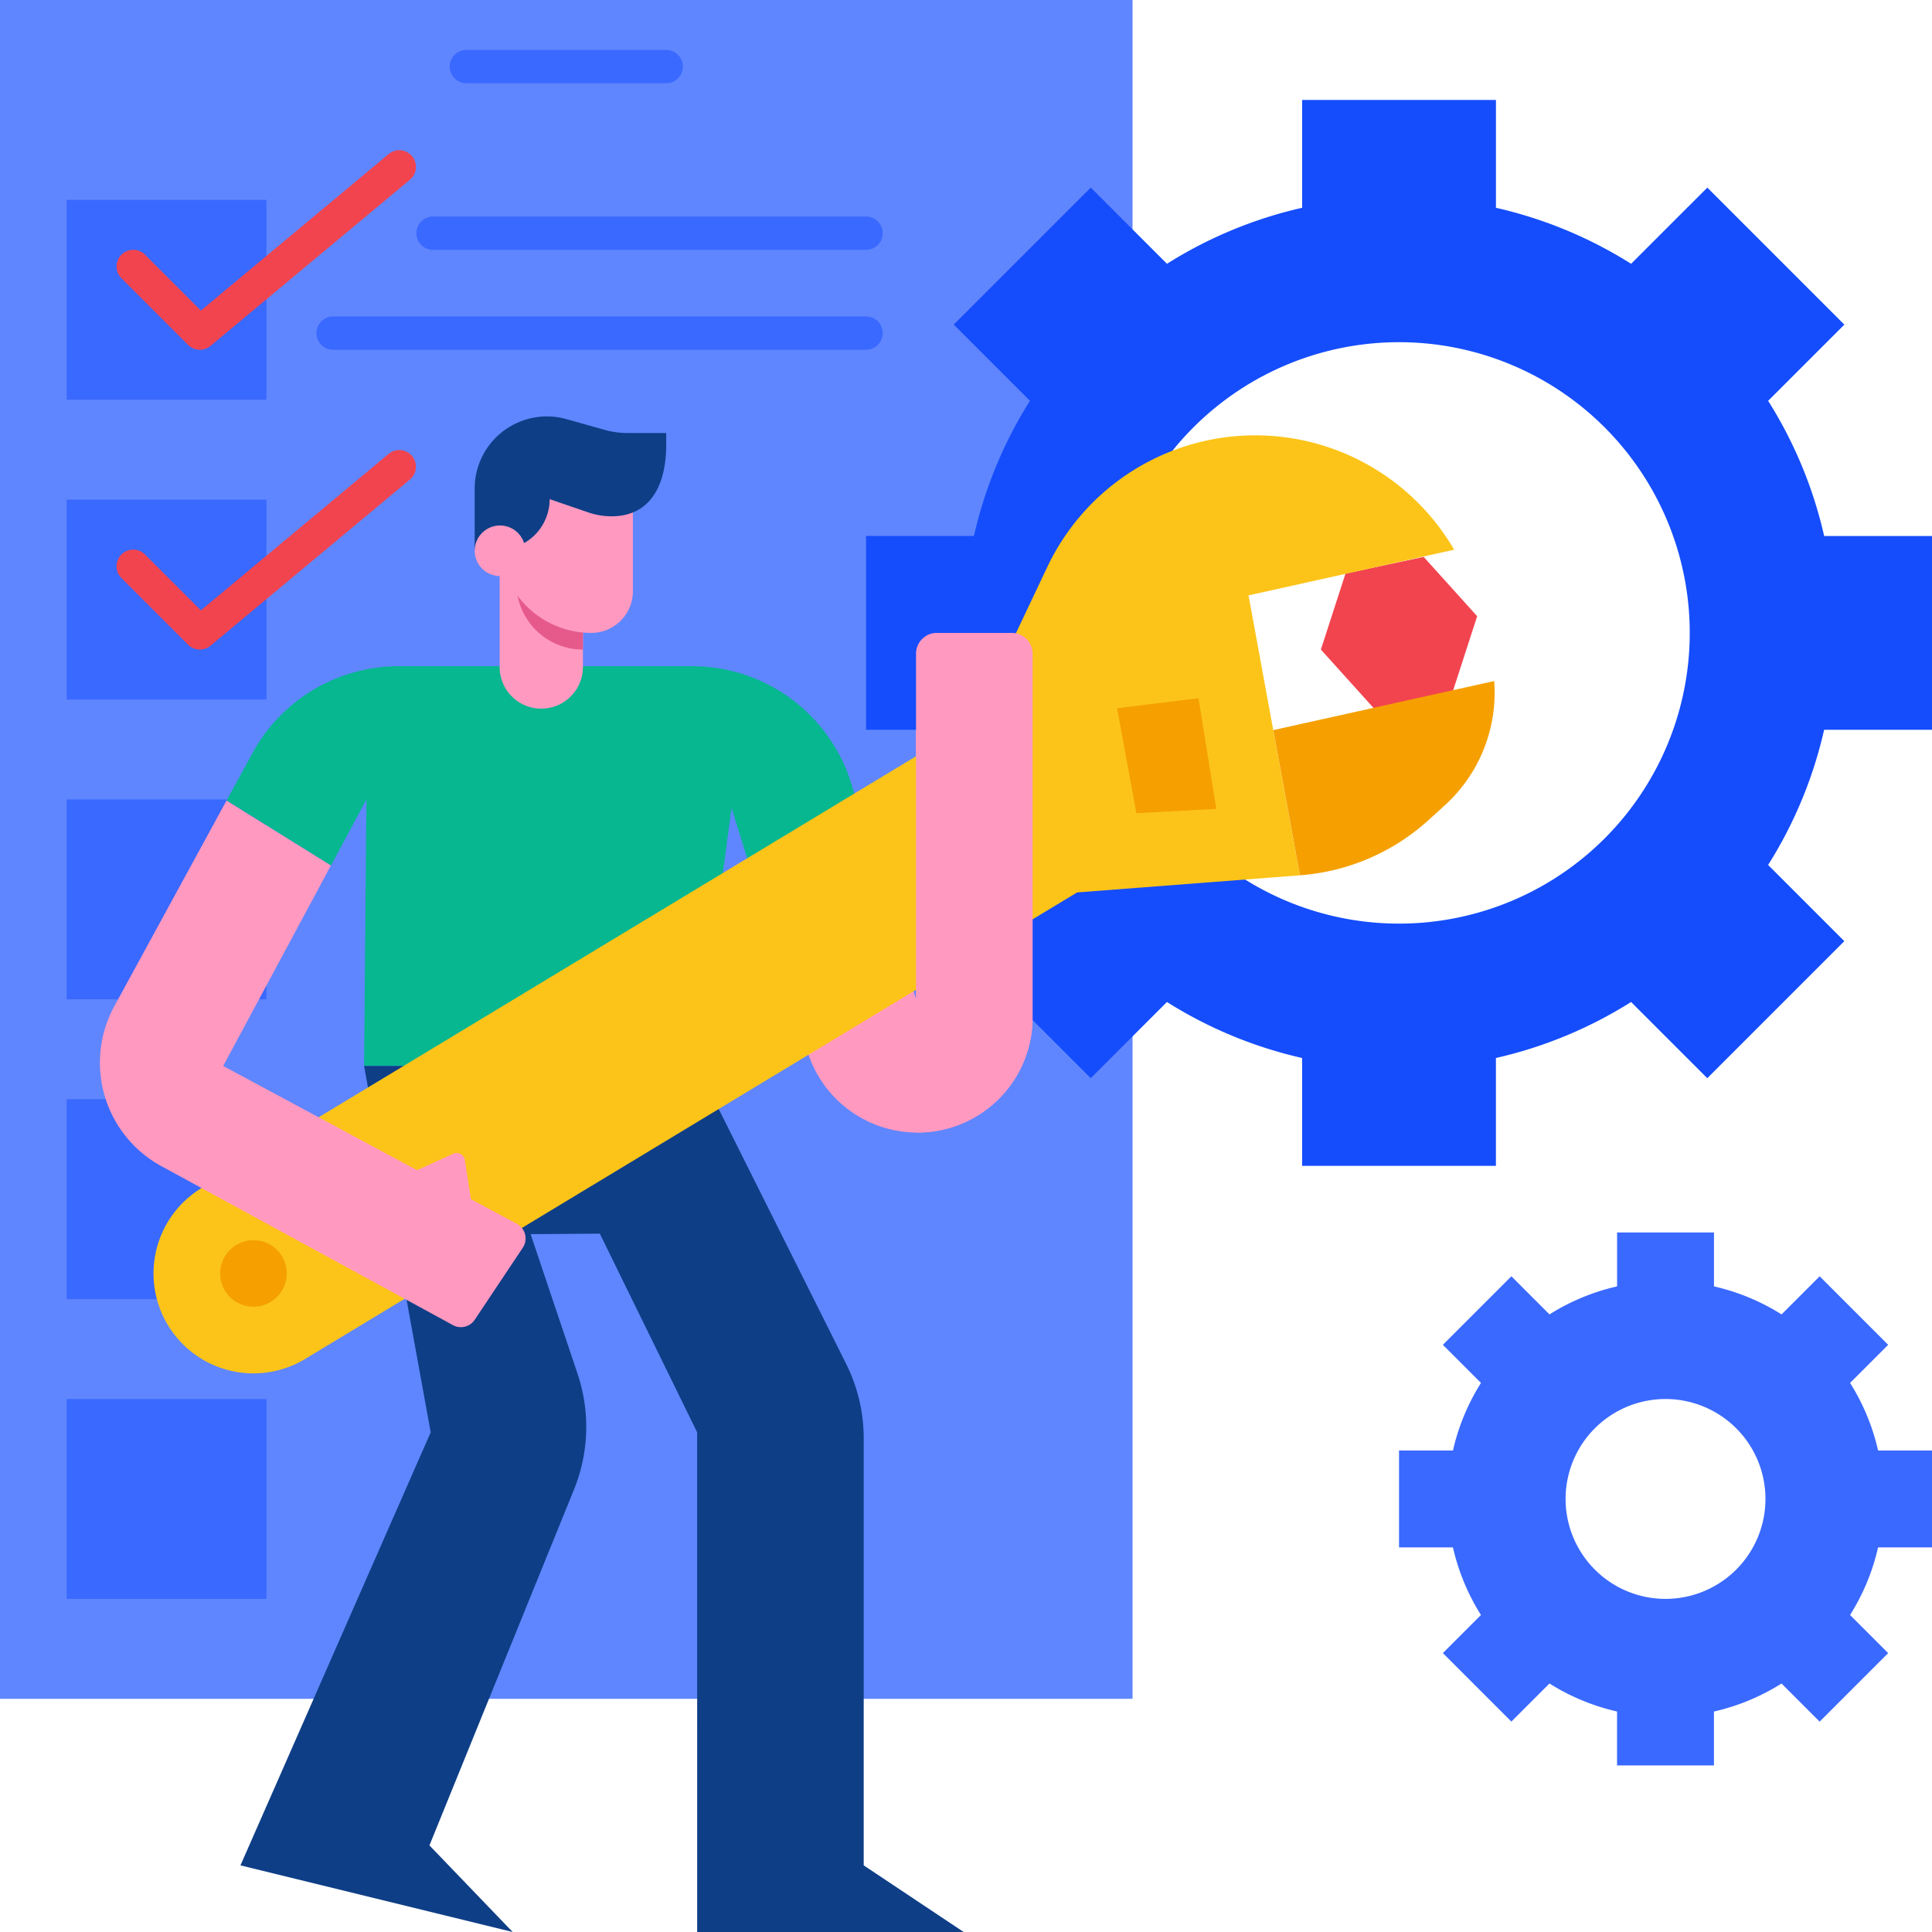 <svg xmlns="http://www.w3.org/2000/svg" width="116.634" height="116.634" viewBox="0 0 116.634 116.634"><g id="flat" transform="translate(0)"><path id="Trazado_13425" data-name="Trazado 13425" d="M347.437,157.745l-4.718,1.006-1.487,4.589,3.23,3.582,4.718-1.006,1.487-4.589Z" transform="translate(-261.491 -124.126)" fill="#f2444e"></path><path id="Trazado_13426" data-name="Trazado 13426" d="M24,24H92.371V126.557H24Z" transform="translate(-24 -24)" fill="#5f86fe"></path><path id="Trazado_13427" data-name="Trazado 13427" d="M40,216H52.066v12.066H40Z" transform="translate(-35.978 -167.738)" fill="#3a69ff"></path><path id="Trazado_13428" data-name="Trazado 13428" d="M221.632,177.257v21.954a6.952,6.952,0,0,1-13.589,2.071l-3.323-10.648,6.5-3.75,3.371,11.236V177.257A1.257,1.257,0,0,1,215.85,176h4.525A1.257,1.257,0,0,1,221.632,177.257Z" transform="translate(-159.293 -137.792)" fill="#ff99c0"></path><path id="Trazado_13429" data-name="Trazado 13429" d="M116.15,191.166l.513,1.707-6.5,3.75-1.269-4.062-2.069,15.57H86.713l.141-16.087-2.139,3.984-6.3-3.921,1.563-2.866A10.057,10.057,0,0,1,88.8,184H106.52a10.054,10.054,0,0,1,9.63,7.165Z" transform="translate(-64.733 -143.782)" fill="#06b790"></path><g id="Grupo_5692" data-name="Grupo 5692" transform="translate(4.022 12.066)"><path id="Trazado_13430" data-name="Trazado 13430" d="M40,72H52.066V84.066H40Z" transform="translate(-40 -72)" fill="#3a69ff"></path><path id="Trazado_13431" data-name="Trazado 13431" d="M40,144H52.066v12.066H40Z" transform="translate(-40 -125.902)" fill="#3a69ff"></path><path id="Trazado_13432" data-name="Trazado 13432" d="M40,288H52.066v12.066H40Z" transform="translate(-40 -233.705)" fill="#3a69ff"></path><path id="Trazado_13433" data-name="Trazado 13433" d="M40,360H52.066v12.066H40Z" transform="translate(-40 -287.607)" fill="#3a69ff"></path></g><path id="Trazado_13434" data-name="Trazado 13434" d="M144,162.938v-7.072l5.027,3.77v3.3a2.514,2.514,0,1,1-5.027,0Z" transform="translate(-113.836 -122.719)" fill="#ff99c0"></path><path id="Trazado_13435" data-name="Trazado 13435" d="M109.322,332.284h16.087l-6.033-4.022V302.483a10.054,10.054,0,0,0-1.062-4.5L109.322,280H89.213l4.022,22.12L81.75,328.262l16.434,4.022-5.025-5.228,8.727-21.483a10.053,10.053,0,0,0,.215-6.988l-2.834-8.43,4.179-.029,5.875,11.994Z" transform="translate(-67.234 -215.65)" fill="#0e3e86"></path><path id="Trazado_13436" data-name="Trazado 13436" d="M392.175,339.012v-5.85H388.92a13.082,13.082,0,0,0-1.691-4.08l2.3-2.3-4.136-4.136-2.3,2.3a13.085,13.085,0,0,0-4.08-1.691V320h-5.85v3.255a13.085,13.085,0,0,0-4.08,1.691l-2.3-2.3-4.136,4.136,2.3,2.3a13.083,13.083,0,0,0-1.691,4.08H360v5.85h3.255a13.084,13.084,0,0,0,1.691,4.08l-2.3,2.3,4.136,4.136,2.3-2.3a13.082,13.082,0,0,0,4.08,1.691v3.255h5.85V348.92a13.082,13.082,0,0,0,4.08-1.691l2.3,2.3,4.136-4.136-2.3-2.3a13.083,13.083,0,0,0,1.691-4.08Zm-16.087,3.108a6.033,6.033,0,1,1,6.033-6.033A6.033,6.033,0,0,1,376.087,342.12Z" transform="translate(-275.541 -245.596)" fill="#3a69ff"></path><path id="Trazado_13437" data-name="Trazado 13437" d="M296.35,86.025v-11.7h-6.51a26.166,26.166,0,0,0-3.381-8.16l4.6-4.6-8.273-8.273-4.6,4.6a26.165,26.165,0,0,0-8.16-3.381V48h-11.7v6.51a26.165,26.165,0,0,0-8.16,3.381l-4.6-4.6-8.273,8.273,4.6,4.6a26.165,26.165,0,0,0-3.381,8.16H232v11.7h6.51a26.165,26.165,0,0,0,3.381,8.16l-4.6,4.6,8.273,8.273,4.6-4.6a26.165,26.165,0,0,0,8.16,3.381v6.51h11.7v-6.51a26.165,26.165,0,0,0,8.16-3.381l4.6,4.6,8.273-8.273-4.6-4.6a26.166,26.166,0,0,0,3.381-8.16Zm-32.175,11.7a17.55,17.55,0,1,1,17.55-17.55,17.55,17.55,0,0,1-17.55,17.55Z" transform="translate(-179.716 -41.967)" fill="#154dfc"></path><path id="Trazado_13438" data-name="Trazado 13438" d="M61.724,182.261A6.033,6.033,0,0,0,70,184.331l46.62-28.175,13.45-1.033-3.1-16.9,12.415-2.758-.081-.135a13.891,13.891,0,0,0-24.479,1.173l-4.409,9.305L63.794,173.984a6.033,6.033,0,0,0-2.07,8.277Z" transform="translate(-51.597 -102.28)" fill="#fcc419"></path><path id="Trazado_13439" data-name="Trazado 13439" d="M331.4,199.3a12.968,12.968,0,0,0,7.765-3.332l.977-.887a9.187,9.187,0,0,0,2.985-7.506l-13.335,2.962Z" transform="translate(-252.924 -146.46)" fill="#f5a000"></path><path id="Trazado_13440" data-name="Trazado 13440" d="M292.288,192.29l1.164,6.337,4.828-.258-1.077-6.682Z" transform="translate(-224.85 -149.536)" fill="#f5a000"></path><circle id="Elipse_426" data-name="Elipse 426" cx="2.011" cy="2.011" r="2.011" transform="translate(13.289 74.866)" fill="#f5a000"></circle><path id="Trazado_13441" data-name="Trazado 13441" d="M57.026,72.065a1,1,0,0,1-.711-.294l-4.022-4.022a1.005,1.005,0,0,1,1.422-1.422L57.088,69.7l11.36-9.467a1.006,1.006,0,0,1,1.287,1.545L57.67,71.832A1,1,0,0,1,57.026,72.065Z" transform="translate(-44.961 -50.951)" fill="#f2444e"></path><path id="Trazado_13442" data-name="Trazado 13442" d="M57.026,144.065a1,1,0,0,1-.711-.294l-4.022-4.022a1.005,1.005,0,0,1,1.422-1.422l3.373,3.373,11.36-9.467a1.006,1.006,0,0,1,1.287,1.545L57.67,143.832a1,1,0,0,1-.643.233Z" transform="translate(-44.961 -104.852)" fill="#f2444e"></path><path id="Trazado_13443" data-name="Trazado 13443" d="M151.147,78.011H125.005a1.005,1.005,0,0,1,0-2.011h26.142a1.005,1.005,0,0,1,0,2.011Z" transform="translate(-98.863 -62.929)" fill="#3a69ff"></path><path id="Trazado_13444" data-name="Trazado 13444" d="M133.18,102.011H101.005a1.005,1.005,0,0,1,0-2.011H133.18a1.005,1.005,0,0,1,0,2.011Z" transform="translate(-80.896 -80.896)" fill="#3a69ff"></path><path id="Trazado_13445" data-name="Trazado 13445" d="M145.071,38.011H133.005a1.005,1.005,0,1,1,0-2.011h12.066a1.005,1.005,0,1,1,0,2.011Z" transform="translate(-104.852 -32.984)" fill="#3a69ff"></path><path id="Trazado_13446" data-name="Trazado 13446" d="M73.169,241.806a1.005,1.005,0,0,1,.359,1.443l-2.9,4.346a1,1,0,0,1-1.317.327l-17.608-9.6a7.114,7.114,0,0,1-2.838-9.645l6.777-12.422,6.3,3.921-6.5,12.1,11.7,6.292,2.182-.99a.5.5,0,0,1,.706.38l.367,2.363Z" transform="translate(-41.967 -167.925)" fill="#ff99c0"></path><path id="Trazado_13447" data-name="Trazado 13447" d="M244,198.12V177.257A1.257,1.257,0,0,1,245.257,176h4.525a1.257,1.257,0,0,1,1.257,1.257v21.954a6.952,6.952,0,0,1-6.954,6.953Z" transform="translate(-188.7 -137.792)" fill="#ff99c0"></path><path id="Trazado_13448" data-name="Trazado 13448" d="M148,156h4.022v6.033A4.022,4.022,0,0,1,148,158.011Z" transform="translate(-116.831 -122.82)" fill="#e65a8b"></path><path id="Trazado_13449" data-name="Trazado 13449" d="M144,136h8.044v7.541a2.514,2.514,0,0,1-2.514,2.514,5.53,5.53,0,0,1-5.53-5.53Z" transform="translate(-113.836 -107.847)" fill="#ff99c0"></path><path id="Trazado_13450" data-name="Trazado 13450" d="M147.242,125.005h2.32v.721c0,2.378-.923,4.306-3.3,4.306a4.309,4.309,0,0,1-1.4-.235l-2.335-.8a3.05,3.05,0,0,1-3.05,3.05H138v-3.682a4.36,4.36,0,0,1,5.537-4.2l2.339.656A5.061,5.061,0,0,0,147.242,125.005Z" transform="translate(-109.344 -98.863)" fill="#0e3e86"></path><circle id="Elipse_427" data-name="Elipse 427" cx="1.528" cy="1.528" r="1.528" transform="translate(28.656 31.722)" fill="#ff99c0"></circle></g></svg>